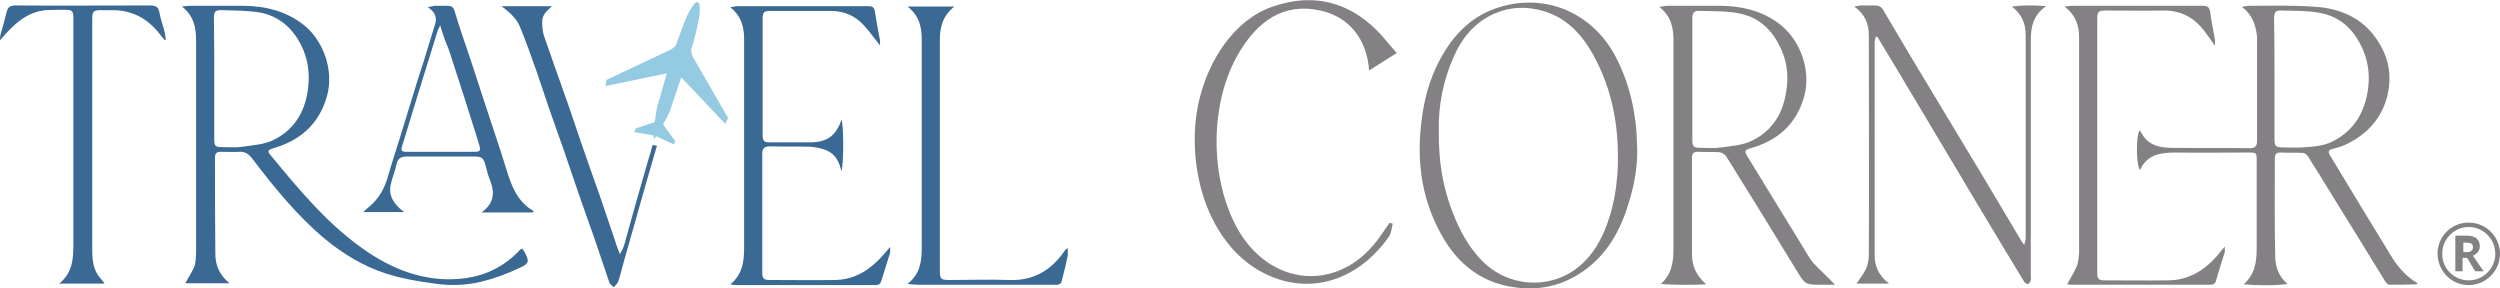 <svg xmlns="http://www.w3.org/2000/svg" xmlns:xlink="http://www.w3.org/1999/xlink" id="Capa_1" x="0px" y="0px" viewBox="0 0 688.4 79.4" style="enable-background:new 0 0 688.4 79.4;" xml:space="preserve"><style type="text/css">	.st0{fill:#3A6994;}	.st1{fill:#848184;}	.st2{fill:#94CAE2;}</style><g>	<g>		<g>			<g>				<g>					<path class="st0" d="M143.9,68.5c0.2,0.4,0.4,0.7,0.6,1c1.4,2.6,1.1,3.1-1.5,4.3c-3.4,1.6-6.9,2.9-10.6,3.8      c-4.2,1-8.5,1.1-12.6,0.5c-4.6-0.6-9.2-1.4-13.6-2.8c-6.1-2-11.6-5.3-16.6-9.4c-7.8-6.5-14.1-14.3-20.2-22.3      c-1-1.3-2-1.9-3.6-1.8c-1.7,0.1-3.4,0-5.1,0c-1,0-1.5,0.4-1.5,1.5c0,8.9,0,17.8,0.1,26.6c0,3.1,1.1,5.8,3.9,8.1      c-4.4,0-8.4,0-12.2,0c0.9-1.6,1.9-3.1,2.6-4.8C53.9,72,54,70.5,54,69c0-19.3,0-38.5,0-57.8c0-3.6-0.6-6.8-3.9-9.4      c0.9-0.1,1.5-0.2,2.2-0.2c5,0,10,0,15,0c5.6,0.1,10.9,1.3,15.6,4.7c6.1,4.3,9.2,13.1,7.1,20.3c-2.2,7.7-7.5,12.2-15,14.3      c-1.2,0.4-1.4,0.8-0.6,1.7c8.1,9.8,16.2,19.7,27,26.9c8.1,5.4,17,8.4,26.8,7.1c5.6-0.8,10.5-3.2,14.5-7.3      c0.2-0.2,0.5-0.5,0.7-0.7C143.5,68.5,143.7,68.5,143.9,68.5z M59,21.6c0,5.6,0,11.3,0,16.9c0,1.7,0.4,2,2,2      c1.9,0,3.9,0.2,5.8-0.1c2.8-0.4,5.9-0.6,8.4-1.8c6.2-3,9.1-8.4,9.7-15c0.4-3.8-0.2-7.6-1.9-11c-2.4-4.9-6.3-8.3-11.7-9.2      c-3.3-0.5-6.6-0.5-10-0.6c-2-0.1-2.4,0.3-2.4,2.3C59,10.7,59,16.2,59,21.6z"></path>					<path class="st0" d="M231.7,47.2c-0.6-2.8-1.8-4.8-4.1-5.8c-1.4-0.6-3.1-0.9-4.6-1c-3.7-0.1-7.4,0-11.1-0.1c-1.4,0-2,0.6-2,2      c0,10.9,0,21.8,0,32.8c0,1.6,0.4,2,2.1,2c6,0,12,0.1,18,0c5.1-0.1,9.1-2.5,12.5-6.1c0.8-0.9,1.6-1.8,2.6-3c0,0.8,0.1,1.2,0,1.6      c-0.8,2.6-1.6,5.1-2.4,7.7c-0.3,0.9-0.7,1.2-1.6,1.2c-12.8,0-25.5,0-38.3,0c-0.5,0-1-0.1-1.7-0.2c3.4-2.8,3.8-6.3,3.8-10.1      c0-19.2,0-38.3,0-57.5c0-3.3-0.8-6.3-3.8-8.7c0.8-0.1,1.3-0.3,1.9-0.3c12.1,0,24.1,0,36.2,0c1,0,1.5,0.3,1.7,1.4      c0.4,2.7,0.9,5.3,1.4,7.9c0.1,0.4,0,0.9,0,1.5c-1.6-2-2.9-3.9-4.5-5.6c-2.4-2.7-5.6-3.9-9.2-3.9c-5.4,0-10.9,0-16.3,0      c-2,0-2.3,0.3-2.3,2.4c0,10.7,0,21.3,0,32c0,1.4,0.5,1.8,1.8,1.8c3.7,0,7.5,0,11.2,0c4.7,0,7.2-1.8,8.7-6.2      C232.3,33.8,232.4,44.9,231.7,47.2z"></path>					<path class="st0" d="M179.7,39.9c-0.4,1.5-0.8,3-1.3,4.5c-1.1,3.8-2.2,7.6-3.3,11.5c-1.1,3.8-2.1,7.7-3.2,11.5      c-0.2,0.8-0.7,1.6-1.2,2.6c-0.5-1.4-1-2.5-1.3-3.6c-1.4-4-2.7-8.1-4.1-12.1c-1.7-4.9-3.5-9.8-5.2-14.8      c-1.7-4.9-3.3-9.9-5.1-14.8c-1.7-4.9-3.5-9.8-5.2-14.8c-0.4-1.2-0.5-2.6-0.5-4c0-1.9,1.4-3,2.7-4.2h-13.9c2.1,1.6,4,3.2,5,5.5      c1.7,4,3.1,8.2,4.6,12.3c1.1,3.1,2.1,6.3,3.2,9.5c1.4,4.1,2.9,8.2,4.3,12.2c1.4,4.1,2.8,8.2,4.2,12.3c1.4,4.1,2.9,8.2,4.3,12.2      c1.4,4,2.7,8.1,4.1,12.1c0.2,0.5,0.8,0.9,1.2,1.3c0.4-0.5,1-1,1.2-1.5c0.6-1.7,1-3.5,1.5-5.3c1.1-3.9,2.2-7.7,3.3-11.6      c1.1-3.8,2.1-7.6,3.2-11.3c0.9-3.1,1.8-6.2,2.7-9.3C180.5,40.1,180.1,40,179.7,39.9z"></path>					<path class="st0" d="M0,11.1c0-0.5,0-0.9,0.1-1.4c0.6-2.1,1.2-4.2,1.7-6.3c0.3-1.3,0.9-1.9,2.4-1.9c12.4,0.1,24.8,0,37.3,0      c1.4,0,2.2,0.5,2.4,2c0.3,1.8,1,3.4,1.4,5.2c0.2,0.7,0.2,1.5,0.4,2.2c-0.1,0-0.3,0.1-0.4,0.1c-0.4-0.5-0.9-1-1.3-1.6      C40.6,5,36.2,2.7,30.6,2.8c-0.9,0-1.8,0-2.7,0c-2.2,0-2.5,0.3-2.5,2.5c0,0,0,0.1,0,0.1c0,21.2,0,42.3,0,63.5      c0,2.8,0.3,5.6,2.3,7.8c0.4,0.4,0.7,0.8,1.1,1.4c-4,0-8.1,0-12.5,0c3.8-3.1,3.9-7,3.9-11.1c0-20.6,0-41.1,0-61.7      c0-2.4-0.2-2.6-2.6-2.6c-1.7,0-3.4,0-5.1,0.1C7,3.4,3.5,7,0,11.1z"></path>					<path class="st0" d="M294,68.3c0,1,0.1,1.6,0,2.2c-0.5,2.4-1.1,4.8-1.7,7.1c-0.1,0.4-0.6,0.7-1,0.8c-0.3,0.1-0.7,0-1,0      c-12.6,0-25.1,0-37.7,0c-0.8,0-1.5-0.1-2.7-0.2c3.6-2.9,3.9-6.4,3.9-10.2c0-19.1,0-38.1,0-57.2c0-3.4-0.7-6.5-3.9-9      c4.4,0,8.5,0,12.9,0c-3.2,2.5-4,5.7-4,9.1c0,21.1,0,42.3,0,63.4c0,2.6,0.2,2.8,2.8,2.8c5.4,0,10.8-0.2,16.2,0      c6.9,0.3,11.9-2.8,15.6-8.4C293.3,68.7,293.5,68.7,294,68.3z"></path>					<path class="st0" d="M146.8,58.5c-4.6,0-9.2,0-14.2,0c3.4-2.5,3.7-5.3,2.4-8.7c-0.6-1.4-0.9-2.8-1.3-4.3c-0.6-2-1-2.4-3.1-2.4      c-6.1,0-12.3,0-18.4,0c-1.6,0-2.6,0.3-3,2.1c-0.4,1.9-1.2,3.7-1.6,5.6c-0.7,3.2,0.9,5.5,3.7,7.6c-3.8,0-7.3,0-11.3,0      c0.8-0.7,1.2-1.1,1.7-1.5c2.6-2.2,4.2-5,5.1-8.2c1-3.6,2.2-7.1,3.3-10.7c1.1-3.5,2.1-6.9,3.2-10.4c1.1-3.6,2.2-7.2,3.4-10.8      c1-3.4,2.1-6.8,3.1-10.1c0.6-2,0-3.4-2-4.7c0.9-0.2,1.3-0.3,1.8-0.4c0.9,0,1.8,0,2.7,0c2.5,0,2.5,0.1,3.2,2.5      c1.3,4.3,2.8,8.5,4.2,12.7c1.1,3.3,2.1,6.5,3.2,9.8c1.1,3.4,2.2,6.7,3.3,10c1.1,3.3,2.2,6.6,3.2,9.9c1.4,4.6,3,9,7.5,11.6      C146.9,58.3,146.8,58.4,146.8,58.5z M121.2,7c-0.3,0.7-0.5,0.9-0.6,1.2c-1.8,5.8-3.6,11.6-5.4,17.4c-1.5,4.8-2.9,9.6-4.4,14.4      c-0.5,1.5-0.3,1.8,1.2,1.8c3.2,0,6.4,0,9.6,0c3.1,0,6.2,0,9.3,0c1.1,0,1.5-0.4,1.2-1.4c-0.3-1-0.6-2-0.9-3      c-1.1-3.4-2.1-6.7-3.2-10.1c-1.5-4.5-2.9-9.1-4.4-13.6C122.7,11.6,122,9.6,121.2,7z"></path>				</g>				<g>					<path class="st1" d="M617.3,1.9c0.8-0.1,1.3-0.3,1.7-0.3c6.3,0,12.7-0.2,19,0.3c7.5,0.6,13.7,3.8,17.5,10.6      c2.5,4.4,3.1,9.2,1.8,14.2c-1.7,6.3-5.8,10.5-11.6,13.2c-1.1,0.5-2.2,0.8-3.4,1.1c-1.2,0.3-1.3,0.8-0.7,1.8      c3.1,5.1,6.1,10.1,9.2,15.2c2.7,4.4,5.3,8.7,8,13.1c1.8,2.8,4,5.2,6.9,6.9c-0.1,0.1-0.2,0.3-0.3,0.3c-2.5,0.1-5.1,0.1-7.6,0.1      c-0.3,0-0.8-0.6-1-0.9c-4.7-7.6-9.3-15.2-14-22.7c-2.4-3.9-4.8-7.9-7.3-11.8c-0.3-0.5-1-0.9-1.5-0.9c-2-0.1-4.1,0-6.1-0.1      c-1,0-1.5,0.4-1.5,1.5c0,8.9-0.1,17.9,0.1,26.8c0,2.9,0.8,5.7,3.4,7.9c-4,0.5-8.1,0.4-12.1,0.1c3.2-2.8,3.6-6.3,3.6-10.1      c0-7.9,0-15.9,0-23.8c0-2.4,0-2.4-2.4-2.4c-6.6,0-13.3,0.1-19.9,0c-4.1,0-7.9,0.5-9.8,4.8c-1.1-1-1.2-9.6-0.1-10.9      c0.4,0.5,0.7,1.1,1,1.6c1.8,2.5,4.4,3.1,7.2,3.2c7.4,0.1,14.8,0,22.2,0.1c1.3,0,1.9-0.6,1.9-1.9c0-9.6,0-19.3,0-28.9      C621.1,6.8,620.2,4,617.3,1.9z M626.3,21.7c0,5.5,0,11,0,16.5c0,2.1,0.3,2.4,2.5,2.4c1.6,0,3.3,0.1,4.9,0c3-0.2,6-0.3,8.7-1.7      c5.9-3,8.9-8.2,9.7-14.7c0.5-4-0.1-7.9-1.9-11.5c-2.4-5-6.2-8.3-11.7-9.2c-3.3-0.6-6.6-0.5-10-0.6c-1.9-0.1-2.3,0.3-2.3,2.3      C626.3,10.7,626.3,16.2,626.3,21.7z"></path>					<path class="st1" d="M505.3,78.4c-1.2,0-2.4,0-3.6,0c-4.7,0-4.6,0-7.1-4.1c-6.4-10.5-12.8-20.9-19.3-31.3      c-0.3-0.5-1.2-1-1.9-1.1c-1.9-0.1-3.9,0-5.8-0.1c-1.2,0-1.7,0.4-1.7,1.7c0,8.8,0,17.7,0,26.5c0,3.3,1.1,5.7,3.9,8.3      c-4.4,0.2-8.4,0.2-12.5-0.1c3-2.6,3.5-6,3.5-9.6c0-19.2,0-38.4,0-57.6c0-3.5-0.7-6.6-3.9-9.1c0.9-0.1,1.5-0.3,2.1-0.3      c5,0,10,0,15,0c5.6,0.1,10.9,1.3,15.6,4.7c6.1,4.4,9.2,13,7.2,20.3c-2.2,7.7-7.4,12.2-15,14.3c-1.2,0.3-1.5,0.8-0.8,1.9      c5.1,8.3,10.1,16.5,15.2,24.8c1,1.6,1.9,3.3,3.1,4.8C501.2,74.4,503.2,76.2,505.3,78.4z M466,21.8c0,5.6,0,11.2,0,16.8      c0,1.7,0.4,2.1,2,2.1c2,0,4,0.2,6-0.1c2.8-0.4,5.8-0.6,8.3-1.8c6.1-2.9,9-8.2,9.7-14.7c0.5-3.9-0.1-7.8-1.9-11.3      c-2.4-5-6.2-8.3-11.7-9.2c-3.3-0.6-6.7-0.5-10.1-0.6c-1.9-0.1-2.3,0.4-2.3,2.3C466,10.7,466,16.2,466,21.8z"></path>					<path class="st1" d="M450.8,40.2c0.2,5-0.6,9.9-2,14.6c-2.1,7.5-5.5,14.3-11.9,19.2c-6.5,4.9-13.7,6.4-21.7,4.8      c-7.8-1.6-13.5-6.2-17.5-12.8c-6.2-10.3-7.8-21.5-6.2-33.2c0.7-5.7,2.2-11.1,4.9-16.2c3.7-7,8.9-12.4,16.7-14.7      c12.4-3.7,24.9,1.4,31.4,13C448.8,22.8,450.6,31.2,450.8,40.2z M396.2,36.2c-0.1,7.8,1,15.3,3.9,22.5c1.8,4.7,4.2,9.1,7.7,12.8      c7.3,7.7,18.9,8.3,26.6,2.2c4.7-3.7,7.2-8.8,8.9-14.3c1.2-3.9,1.8-7.8,2.1-11.9c0.6-11.5-1.1-22.4-6.8-32.6      c-3.1-5.5-7.2-9.9-13.4-11.8c-4.6-1.4-9.2-1.3-13.6,0.6c-5.3,2.3-8.9,6.5-11.2,11.7C397.4,22.1,396,29.1,396.2,36.2z"></path>					<path class="st1" d="M516.5,10.1c-0.1,0.5-0.3,1.1-0.3,1.6c0,19.5,0,39,0,58.5c0,3.1,1.1,5.7,4,7.9c-3.3,0-6.2,0-9,0      c0.9-1.3,1.9-2.6,2.6-4c0.5-1.2,0.8-2.6,0.8-3.9c0.1-20.2,0-40.3,0-60.5c0-3.2-1.1-5.8-4-7.9c0.8-0.1,1.4-0.3,1.9-0.3      c1.2,0,2.5,0,3.7,0c1.1,0,1.8,0.3,2.4,1.3c4.2,7.2,8.5,14.4,12.8,21.5c4.9,8.1,9.8,16.3,14.7,24.4c3.5,5.9,7.1,11.9,10.6,17.8      c0.1,0.2,0.3,0.4,0.7,0.9c0.2-0.9,0.4-1.4,0.4-1.9c0-18.6,0-37.2,0-55.8c0-3.2-1.1-5.8-3.8-7.9c3-0.4,6-0.4,9.4-0.1      c-3.6,2.5-4.2,5.8-4.2,9.5c0,21.5,0,42.9,0,64.4c0,0.5,0.1,1,0,1.5c-0.1,0.4-0.4,1-0.7,1.1c-0.3,0.1-0.9-0.3-1.1-0.6      c-1.8-3-3.6-5.9-5.4-8.9c-4.9-8.1-9.8-16.3-14.6-24.4c-4.8-8.1-9.7-16.2-14.5-24.3c-2-3.3-3.9-6.5-5.9-9.8      C516.8,10.1,516.6,10.1,516.5,10.1z"></path>					<path class="st1" d="M568.5,1.8c1.1-0.1,1.8-0.2,2.5-0.2c11.8,0,23.6,0,35.5,0c1.3,0,1.9,0.3,2.1,1.7c0.3,2.6,0.9,5.1,1.3,7.6      c0.1,0.4,0,0.9,0,1.7c-1-1.4-1.7-2.5-2.5-3.5c-2.9-4.1-6.7-6.3-11.9-6.2c-5.2,0.1-10.4,0-15.6,0c-2.1,0-2.4,0.3-2.4,2.3      c0,23.2,0,46.5,0,69.7c0,2,0.3,2.3,2.2,2.3c5.8,0,11.7,0.1,17.5,0c5.7-0.1,10-2.9,13.6-7.1c0.5-0.6,1-1.3,1.8-2.2      c0,0.8,0.1,1.2,0,1.6c-0.8,2.6-1.7,5.2-2.4,7.8c-0.2,0.8-0.7,1.1-1.5,1.1c-12.8,0-25.5,0-38.3,0c-0.5,0-1-0.1-1.2-0.1      c0.9-1.7,2-3.4,2.7-5.1c0.4-1.1,0.5-2.3,0.6-3.5c0-19.8,0-39.6,0-59.4C572.5,7,571.6,4.2,568.5,1.8z"></path>				</g>			</g>			<path class="st1" d="M383.5,61.6c-0.3,1.2-0.4,2.6-1,3.5c-8.7,12.4-22.2,16.4-34.5,10.1c-12.1-6.1-19.5-21.3-19-38.5    c0.5-15.7,9.2-30.6,21.2-34.8c11.9-4.2,22.9-1.4,32,9.9c0.7,0.9,1.5,1.7,2.4,2.8c-2.7,1.7-5.1,3.2-7.6,4.8    c-0.6-8.7-5.6-14.8-13.4-16.5c-9.9-2.2-17.5,2.6-23.1,12.8c-7.4,13.5-7.3,33.4,0.1,47c9,16.3,27.8,17.9,38.7,3.4    c1.1-1.5,2.2-3.1,3.3-4.7C383,61.4,383.2,61.5,383.5,61.6z"></path>		</g>		<path class="st2" d="M199.7,34.1l0.8-1.6l-9.7-16.8c0,0-0.4-0.6-0.5-1.9l0,0c0.7-2.3,1.3-4.5,1.7-6.5c0.9-3.7,0.9-6.5,0.1-6.7l0,0   c-0.8-0.2-2.3,2.1-3.7,5.6c-0.7,1.9-1.5,4.1-2.3,6.3l0,0c-0.9,1-1.5,1.2-1.5,1.2l-17.6,8.3l-0.3,1.7l16.9-3.5l0,0   c-1.4,4.9-2.5,8.9-2.7,9.5c-0.1,0.4-0.4,2.2-0.6,3.9l0,0l-5.3,1.8l-0.3,1l5.3,0.9l0,0c0,0.5,0,0.9,0.1,0.9c0.1,0,0.3-0.2,0.6-0.7   l0,0l4.9,2.3l0.3-1l-3.3-4.5l0,0c0.9-1.6,1.6-3.1,1.8-3.6c0.2-0.6,1.6-4.6,3.2-9.4l0,0L199.7,34.1z"></path>	</g>	<g id="WFmDMd_00000031908646140838861170000001301758455706114978_">		<g>			<path class="st1" d="M679.8,78.5c-4.8,0-8.6-3.9-8.6-8.7c0-4.7,3.9-8.6,8.6-8.5c4.8,0,8.6,3.9,8.6,8.6    C688.4,74.6,684.5,78.5,679.8,78.5z M679.8,77.2c4,0,7.3-3.3,7.3-7.3c0-4.1-3.3-7.4-7.3-7.4c-4,0-7.3,3.3-7.3,7.3    C672.4,73.9,675.7,77.2,679.8,77.2z"></path>			<path class="st1" d="M683.9,74.7c0,0-0.1,0-0.2,0c-0.6,0-1.3,0-1.9,0c-0.1,0-0.2,0-0.3-0.1c-0.7-1.2-1.4-2.3-2.1-3.5    c-0.1-0.1-0.1-0.1-0.3-0.1c-0.3,0-0.5,0-0.8,0c-0.1,0-0.2,0-0.2,0.2c0,1.1,0,2.2,0,3.3c0,0.3,0,0.2-0.2,0.2c-0.5,0-1.1,0-1.6,0    c-0.2,0-0.2,0-0.2-0.2c0-1.9,0-3.8,0-5.8c0-1.2,0-2.4,0-3.6c0-0.1,0-0.2,0.2-0.2c1,0,2,0,3.1,0c0.7,0,1.4,0.1,2,0.4    c0.8,0.4,1.3,1.1,1.4,2c0.1,0.8,0,1.5-0.5,2.1c-0.3,0.4-0.7,0.7-1.2,0.9c-0.1,0.1-0.1,0.1-0.1,0.2c0.9,1.3,1.8,2.6,2.7,3.9    C683.9,74.6,683.9,74.6,683.9,74.7z M678.3,68c0,0.4,0,0.8,0,1.2c0,0.1,0,0.2,0.2,0.2c0.4,0,0.7,0,1.1,0c0.4,0,0.7-0.1,1-0.4    c0.4-0.4,0.4-0.8,0.3-1.3c-0.1-0.5-0.4-0.7-0.9-0.8c-0.5-0.1-1.1-0.1-1.6-0.1c-0.1,0-0.1,0.1-0.1,0.1    C678.3,67.2,678.3,67.6,678.3,68z"></path>		</g>	</g></g></svg>